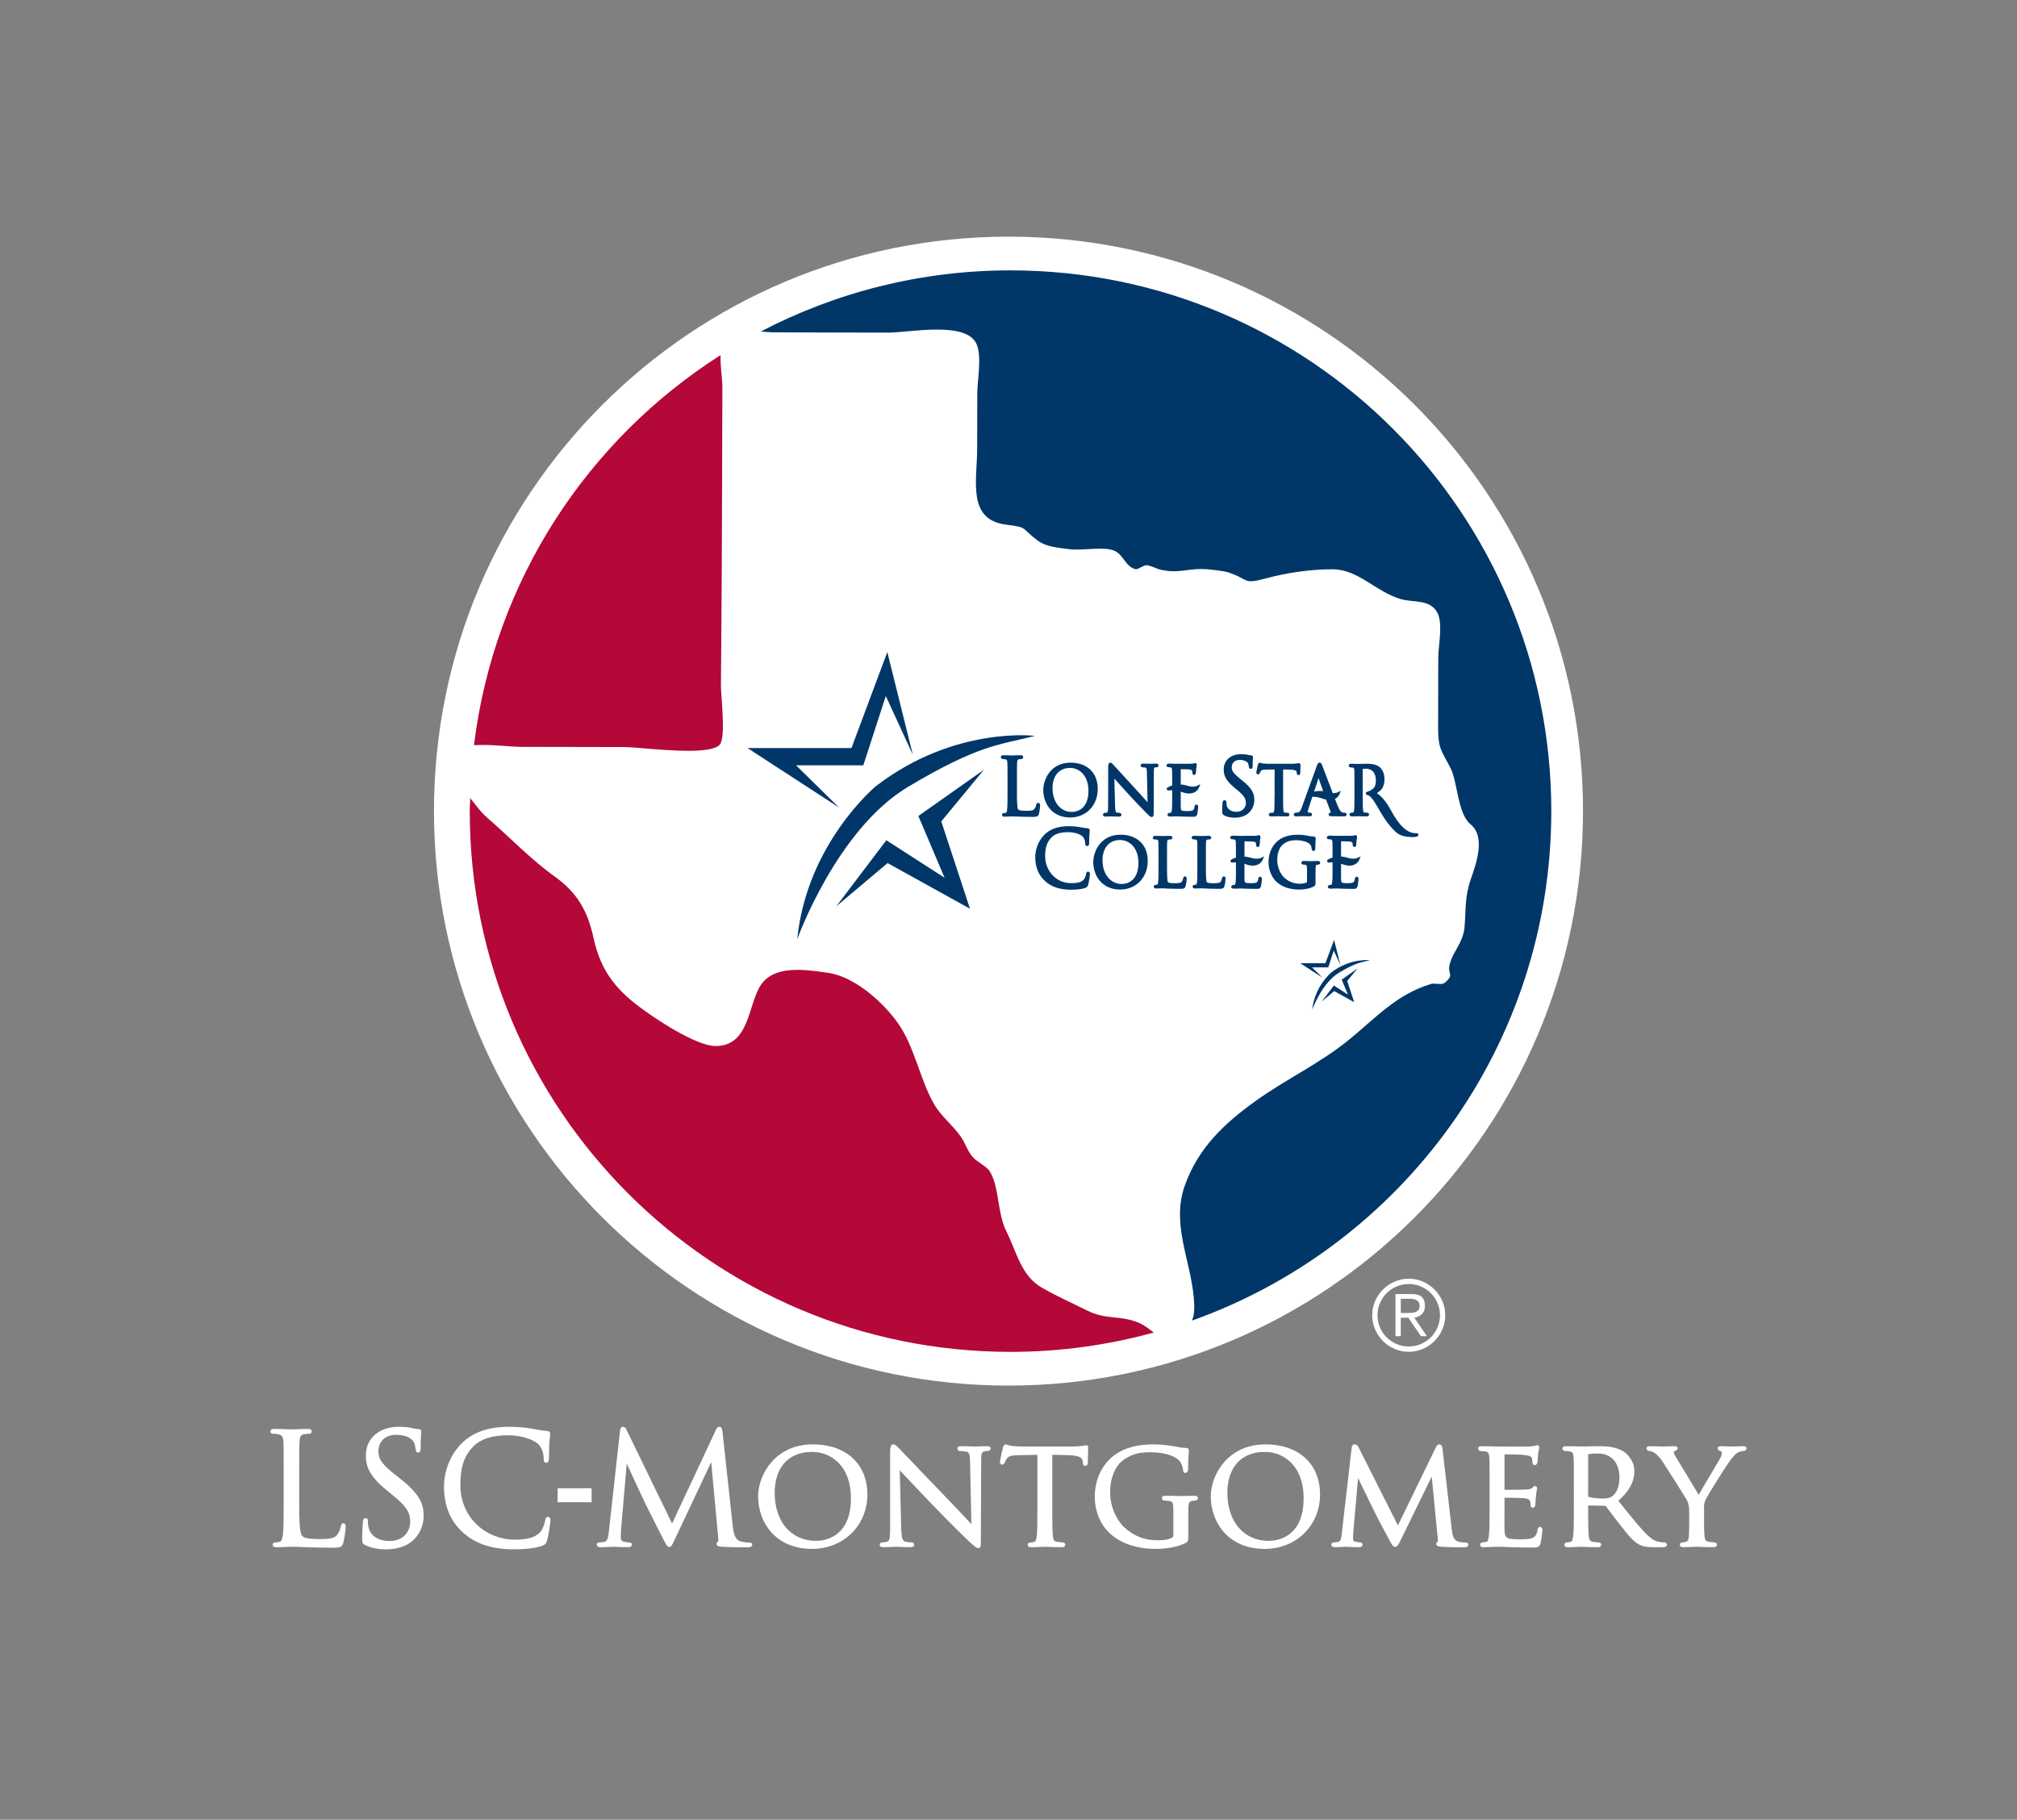 <?xml version="1.0" encoding="UTF-8"?><svg id="Layer_1" xmlns="http://www.w3.org/2000/svg" viewBox="0 0 1516.67 1368.43"><rect x="0" y="0" width="1516.67" height="1368.43" fill="#808080" stroke="none"/><defs><style>.cls-1{fill:#003768;}.cls-2{fill:#fff;}.cls-3{fill:#b30838;}</style></defs><g><path class="cls-2" d="M258.26,1145.51c-1.15,0-1.83,.8-2.02,2.34-.35,2.2-1.49,4.84-2.77,6.42-2.38,2.87-6.75,3.09-13.15,3.09-9.03,0-11.57-.83-13.09-2.35-1.88-1.88-2.24-10.46-2.24-25.63v-20.47c0-17.9,0-21.13,.23-24.78,.22-3.91,1.04-5.18,3.65-5.63,1.29-.21,2.84-.33,3.63-.33,1.09,0,1.92-.73,1.92-1.69,0-1.92-2.14-1.92-2.84-1.92-2.47,0-7.37,.17-10.3,.28-1.15,.04-1.96,.07-2.13,.07-.14,0-.69-.02-1.51-.05-2.46-.1-7.59-.29-11.49-.29-.7,0-2.84,0-2.84,1.92,0,.96,.83,1.69,1.92,1.69,.98,0,2.85,.11,3.7,.32,3.08,.65,3.93,1.81,4.15,5.64,.23,3.65,.23,6.88,.23,24.78v20.24c0,10.77,0,20.07-.57,24.82-.47,3.39-.99,5.17-2.56,5.49-1.23,.27-2.44,.44-3.23,.44-1.32,0-1.92,.88-1.92,1.69,0,1.92,2.14,1.92,2.84,1.92,1.76,0,4.33-.12,6.56-.23,1.61,0,3.06-.06,3.93-.09,.38-.02,.65-.02,.78-.02,3.16,0,6.55,.1,11.71,.34,1.07,.03,2.19,.06,3.38,.09,4.13,.11,9.27,.26,15.74,.26s7.18-.46,8.21-3.84c.95-3.44,1.76-10.49,1.76-11.77,0-.95,0-2.73-1.69-2.73"/><path class="cls-2" d="M301.43,1112.38l-3.22-2.53c-10.71-8.37-13.65-12.35-13.65-18.53,0-7.38,5.28-12.34,13.15-12.34,9.44,0,12.58,3.9,13.5,5.57,.6,1.09,1.27,4.07,1.38,5.4,.1,.83,.29,2.37,1.91,2.37,1.81,0,1.81-2.46,1.81-3.65,0-6.11,.28-9.75,.4-11.3,.04-.47,.06-.76,.06-.89,0-1.2-.72-1.81-2.15-1.81-.79,0-1.6-.09-3.79-.55-3.35-.8-6.82-1.18-10.93-1.18-14.84,0-24.81,8.72-24.81,21.7,0,7.9,2.6,15.29,15.31,25.73l5.17,4.25c10.1,8.34,12.86,12.62,12.86,19.93s-5.31,14.3-15.44,14.3c-4.16,0-14.04-1.07-16.04-10.94-.32-1.51-.32-3.03-.32-4.05,0-.62,0-2.26-1.81-2.26-1.67,0-1.84,1.93-1.92,2.78-.02,.36-.06,.82-.1,1.38-.18,2.33-.48,6.22-.48,10.88,0,3.14,.1,4.18,2.28,5.26h0c4.42,2.16,9.61,3.21,15.85,3.21,7.04,0,13.24-1.73,17.94-5.01,7.52-5.34,10.2-13.78,10.2-19.91,0-9.04-2.81-16.49-17.17-27.81"/><path class="cls-2" d="M412.13,1140.68c-1.67,0-1.96,1.59-2.14,2.56-.31,1.88-1.75,6.79-3.99,9.13-4.67,4.79-12.03,5.45-19.29,5.45-19.92,0-40.52-15.37-40.52-41.09,0-9.72,1.19-20.81,10.05-29.3,5.62-5.46,14.04-8.11,25.75-8.11,10.29,0,18.8,3.27,22.36,6.32,2.68,2.26,4.48,6.67,4.48,10.97,0,1.28,0,3.41,1.92,3.41,1.81,0,1.95-2.1,2.03-3.35,.05-.75,.08-2.24,.11-4.12,.05-2.47,.1-5.55,.24-7.74,.14-2.5,.32-3.98,.44-4.96,.08-.68,.14-1.12,.14-1.54,0-1.38-.79-2.11-2.43-2.26-3.54-.22-7.14-.89-11.31-1.65l-.31-.06c-6.86-1.26-14.07-1.4-16.86-1.4-15.6,0-27.31,4.12-35.78,12.6-9.71,9.71-13.17,22.95-13.17,32.1,0,14.6,4.79,26.31,14.25,34.79,9.62,8.65,21.9,12.68,38.62,12.68,6.9,0,16.07-.71,21.11-2.73,2.34-1.04,2.77-1.52,3.54-3.97,1.18-4,2.57-14.12,2.57-15,0-2.53-1.38-2.73-1.8-2.73"/><rect class="cls-2" x="419.29" y="1119.17" width="25.58" height="10.51"/><path class="cls-2" d="M563.7,1160c-1.09,0-3.99,0-7.17-.99-4.08-1.33-4.99-6.55-5.53-11.35l-7.7-70.72c-.17-1.59-.42-4-2.38-4-1.56,0-2.26,1.58-2.63,2.42l-32.92,70.33-34.26-70.43c-.55-1.2-1.24-2.31-2.64-2.31-.47,0-2.01,.21-2.26,2.96l-8.28,74.99-.04,.42c-.49,4.66-1.01,7.75-3.76,8.25-1.63,.33-2.35,.33-3.25,.33-1.25,0-2.15,.66-2.15,1.57s.51,2.03,2.96,2.03c1.99,0,4.95-.14,7.11-.24,1.22-.06,2.18-.1,2.55-.1,.29,0,1.02,.04,2.03,.08,2.28,.11,5.74,.26,8.66,.26,.76,0,3.07,0,3.07-2.03,0-.88-.84-1.57-1.92-1.57-.67,0-2.3-.11-4.17-.56-1.27-.25-2.19-1.34-2.19-2.59,0-1.96,0-3.99,.11-5.78l4.34-50.35c3.52,7.79,13.07,28.24,14.01,30.12l.42,.85c8.55,17.16,11.81,23.53,13.04,25.85l.24,.46c2.29,4.34,2.83,5.37,4.21,5.37,1.54,0,2.04-1.06,3.9-4.98l27.7-58.78,5.24,56.67c.18,1.66,.09,2.73-.01,3.14-1.08,.36-1.26,1.2-1.26,1.69,0,1.79,2.29,1.99,4.14,2.15,4.23,.34,16.52,.46,19.29,.46,3.17,0,3.42-1.56,3.42-2.03,0-.37-.14-1.58-1.92-1.58"/><path class="cls-2" d="M611.19,1086.17c-28.37,0-41.14,22.91-41.14,39.18,0,18.98,12.69,39.41,40.56,39.41,23.71,0,41.6-17.59,41.6-40.91s-16.48-37.69-41.02-37.69m2.3,72.57c-18.53,0-30.97-14.48-30.97-36.03,0-19.32,10.5-30.86,28.1-30.86,14.56,0,29.25,10.75,29.25,34.77,0,29.81-20.18,32.12-26.37,32.12"/><path class="cls-2" d="M742.06,1087.55c-2.73,0-5.15,.1-6.75,.17-.84,.03-1.49,.06-1.87,.06s-1.16-.03-2.2-.06c-2.11-.07-5.3-.17-8.38-.17-.88,0-2.95,0-2.95,1.69,0,1.13,.74,1.92,1.8,1.92,.75,0,2.99,.11,4.76,.44,2.16,.4,2.86,1.57,2.98,8.12l.98,46.41c-1.05-1.1-2.36-2.5-3.87-4.11-4.95-5.26-11.73-12.45-18.27-19.22-10.5-10.81-20.56-21.38-26.57-27.7-2.94-3.09-4.88-5.13-5.41-5.66l-.44-.45c-1.56-1.6-2.86-2.83-4.17-2.83-2.09,0-2.38,2.86-2.38,5.94v56.01c0,8.65-.4,10.75-2.17,11.23-1.36,.42-3.11,.53-3.85,.53-1.01,0-1.8,.79-1.8,1.81,0,1.8,1.89,1.8,2.61,1.8,3.21,0,6.28-.17,8.11-.27,.81-.04,1.39-.08,1.67-.08,.25,0,.75,.03,1.46,.07,1.91,.1,5.1,.28,9.23,.28,2.35,0,2.84-.98,2.84-1.8,0-1.01-.79-1.81-1.8-1.81-.91,0-3.09-.11-4.82-.54-1.95-.49-2.92-2.14-3.15-10.21l-1.08-43.45c4.58,4.93,14.5,15.35,24.43,25.77,10.82,11.28,25.39,25.62,26.38,26.5,5.77,5.3,6.91,6.24,8.38,6.24,1.8,0,1.8-1.38,1.8-8.01l.23-57.28c0-6.11,.34-7.03,2.76-7.53,1.05-.21,1.78-.21,2.22-.21,1.23,0,2.15-1.01,2.15-1.92,0-1.69-2.14-1.69-2.84-1.69"/><path class="cls-2" d="M816.81,1086.86c-.36,0-.8,.08-1.47,.2-.43,.08-.94,.17-1.55,.27-2.12,.3-4.44,.45-7.1,.45h-38.18c-1.08,0-4.94-.11-7.81-.45-1.59-.2-2.55-.56-3.25-.82-.51-.19-.92-.34-1.36-.34-1.39,0-2,2.57-2,2.57-.21,.72-2.22,9.6-2.22,10.85,0,1.11,.88,1.8,1.69,1.8,1,0,1.64-.51,1.97-1.55,.09-.18,.16-.37,.25-.57,.21-.52,.48-1.17,1.27-2.35,1.1-1.7,2.8-2.53,9.41-2.65l13.59-.21v40.04c0,9.54,0,17.08-.45,21.04-.36,3.03-.92,4.15-2.24,4.44-1.12,.28-2.07,.43-2.75,.43-1.19,0-1.81,.85-1.81,1.69,0,1.2,.88,1.81,2.61,1.81,2.17,0,6.32-.18,8.79-.28,.91-.04,1.54-.07,1.67-.07,.14,0,.61,.02,1.33,.05,2.28,.1,7.01,.29,11.21,.29,2.42,0,2.61-1.38,2.61-1.81,0-1.08-.73-1.81-1.8-1.81-.87,0-3.11-.22-4.45-.45-2.37-.35-2.72-1.46-3.06-4.3-.45-3.97-.45-11.51-.45-21.05v-40.04l11.63,.21c10.73,.26,11.05,3.03,11.22,4.52l.11,1.01c.07,.86,.22,2.64,1.8,2.64,.93,0,1.92-.79,1.92-2.26,0-.44,.05-1.72,.11-3.31,.1-2.67,.23-5.98,.23-7.85,0-.53,0-2.15-1.46-2.15"/><path class="cls-2" d="M898.12,1124.81c-2.26,0-6.24,.12-8.37,.19-.82,.03-1.39,.04-1.52,.04-.15,0-.71-.02-1.54-.04-2.45-.07-7-.19-10.41-.19-.85,0-2.61,0-2.61,1.81,0,.89,.91,1.81,1.81,1.81s2.54,.11,3.26,.21c3.31,.65,3.56,.88,3.56,8.91v16.91c0,1.27-.36,1.46-1.56,2.12-1.95,1.1-5.66,1.71-10.43,1.71-9.86,0-17.87-3.17-25.19-9.97-3.86-3.61-10.38-13.2-10.38-26.3,0-10.31,3.59-19.21,9.61-23.81,7.42-5.65,14.5-6.12,20.56-6.12,12.99,0,20.25,3.86,22.53,7.17,1.43,2.05,2.01,4.71,2.12,5.86,0,1.66,.57,2.5,1.69,2.5,.98,0,2.15-.53,2.15-3.07,0-7.06,.3-10.39,.47-12.18,.07-.72,.11-1.2,.11-1.62,0-.93-.59-1.92-2.26-1.92-2.33,0-5.75-.53-7.94-1.01-1.85-.44-9.03-1.64-15.76-1.64-7.9,0-18.16,.72-27.43,6.35-10.89,6.56-17.39,18.88-17.39,32.94s6.7,23.82,12.43,28.59c8.39,7.1,19.82,10.7,34,10.7,6.43,0,15.58-1.18,21.99-4.49,1.85-1.01,1.9-1.77,1.9-6.17v-10.93c0-4.06,0-7,.11-10.05,.23-3.43,.97-4.15,2.99-4.49,1.05-.21,1.68-.21,2.34-.21,.89,0,1.8-.91,1.8-1.81,0-1.81-1.76-1.81-2.61-1.81"/><path class="cls-2" d="M951.59,1086.17c-28.37,0-41.14,22.91-41.14,39.18,0,18.98,12.69,39.41,40.56,39.41,23.71,0,41.6-17.58,41.6-40.91s-16.49-37.69-41.02-37.69m28.67,40.45c0,29.81-20.19,32.12-26.37,32.12-18.53,0-30.97-14.48-30.97-36.03,0-19.32,10.5-30.86,28.1-30.86,14.56,0,29.25,10.75,29.25,34.77"/><path class="cls-2" d="M1102.36,1160c-.96,0-3.52,0-6.24-.87-3.24-1.08-4.08-5.1-4.5-9.27l-6.9-60.17c-.36-2.91-1.55-3.52-2.49-3.52-1.42,0-2.13,1.41-2.51,2.17l-28.56,58.79-29.68-58.91c-.89-1.78-2.24-2.05-2.97-2.05-1.12,0-1.97,1.03-2.14,2.61l-7.36,63.82-.11,.94c-.41,3.48-.77,5.64-2.96,6.02l-.28,.04c-1.25,.19-1.88,.29-2.56,.29-1.12,0-2.04,.76-2.04,1.69,0,.72,.35,1.92,2.72,1.92,1.78,0,4.38-.14,6.28-.24,1.07-.06,1.91-.1,2.24-.1,.25,0,.88,.03,1.75,.08,2.01,.11,5.05,.26,7.68,.26,2.35,0,2.84-1.04,2.84-1.92,0-.95-.97-1.69-1.8-1.69-.75,0-2.15-.14-3.68-.55-1.47-.34-1.64-1.18-1.64-1.79,0-1.6,0-3.41,.11-4.86l3.65-41.23c1.85,3.94,5.05,10.48,7.74,15.97,1.59,3.25,3.03,6.19,3.96,8.12,2.51,5.26,9.16,17.75,11.87,22.7,2,3.64,2.74,5,4.33,5s2.35-1.38,4.46-5.74l23.02-47.13,4.53,46.59c.17,1.38,.09,2.15,.02,2.45-.71,.28-1.18,.93-1.18,1.69,0,1.67,2.19,1.88,3.78,2.03,3.66,.34,14.82,.46,17.34,.46,1.87,0,3.07-.75,3.07-1.92,0-.98-.76-1.69-1.8-1.69"/><path class="cls-2" d="M1158.13,1148.27c-1.56,0-1.85,1.5-2.02,2.35-.56,3.82-1.9,5.09-3.97,6-2.47,.97-7.21,.97-9.76,.97-9.9,0-10.88-1.21-11.08-6.88-.08-1.38-.04-7.68-.02-12.29,.01-1.82,.02-3.39,.02-4.33v-7.85c2.57,.01,12.35,.14,14.87,.45,3.88,.46,4.16,1.57,4.32,2.24l.03,.1c.4,1.1,.4,2,.4,2.88,0,1.33,.85,1.92,1.69,1.92,1.17,0,1.92-1.11,1.92-2.84,0-.63,.23-4.28,.46-6.26,.15-2.05,.43-3.4,.62-4.29,.11-.53,.19-.88,.19-1.18,0-1.25-.79-1.8-1.58-1.8-.7,0-1.18,.51-1.8,1.15-.12,.13-.26,.27-.4,.41-.72,.72-1.85,.86-4.13,1.07l-.2,.02c-1.62,.16-9.43,.22-16.38,.22v-26.63c2.59,.02,12.58,.14,14.06,.34,5.47,.68,5.99,1.32,6.44,2.37,.37,.92,.5,2.35,.5,3.08,0,2.1,1.38,2.26,1.8,2.26,.99,0,1.67-.9,1.9-1.84,.15-.73,.27-2.4,.43-4.51,.07-.9,.12-1.68,.16-2.04,.14-1.63,.39-2.65,.58-3.39,.13-.53,.23-.91,.23-1.29,0-1.42-.79-1.92-1.46-1.92-.49,0-.9,.19-1.24,.33-.12,.05-.23,.11-.35,.14-.16,.02-.36,.06-.58,.09-.95,.15-2.38,.38-3.87,.47-1.3,.06-8.96,.07-22.78,0h-1.32c-.15,0-.7-.02-1.51-.04-2.38-.07-6.81-.19-10.23-.19-1.73,0-2.61,.61-2.61,1.81,0,.89,.91,1.81,1.8,1.81s2.55,.11,3.31,.22c2.6,.36,3.06,1.33,3.28,4.49,.23,3.07,.23,5.8,.23,20.97v17.25c0,9.53,0,17.07-.56,21l-.05,.35c-.45,2.81-.7,3.81-1.73,4-.36,.05-.77,.12-1.2,.2-.64,.12-1.3,.25-1.78,.25-1.13,0-1.81,.92-1.81,1.8,0,.67,.34,1.81,2.61,1.81,1.35,0,3.28-.08,5.92-.23,2-.11,3.81-.11,4.32-.11,1.54,0,4.11,0,8.37,.23l2.46,.07c3.99,.12,8.96,.27,15.17,.27,3.92,0,5.71,0,6.6-3.26,.6-2.16,1.42-8.92,1.42-9.7,0-2.25-1.18-2.49-1.69-2.49"/><path class="cls-2" d="M1251.51,1159.89c-.57,0-1.52,0-3.43-.34-2.6-.35-5.69-1.38-10.69-6.49-5.46-5.68-11.99-13.84-19.55-23.3l-.95-1.19c8.32-7.31,12.04-14.26,12.04-22.44s-6.19-13.25-7.44-14.16c-5.62-3.91-12.97-4.43-19.43-4.43-1.98,0-6.13,.09-9.17,.16-1.74,.04-3.11,.07-3.48,.07-.15,0-.71-.02-1.54-.04-2.45-.07-7-.19-10.42-.19-1.73,0-2.61,.61-2.61,1.81,0,.89,.91,1.81,1.8,1.81s2.54,.11,3.31,.22c2.6,.36,3.06,1.33,3.28,4.49,.23,3.07,.23,5.8,.23,20.97v17.25c0,9.53,0,17.06-.56,21l-.04,.28c-.46,2.87-.7,3.81-1.86,4.09-.83,.21-2.02,.43-2.86,.43-1.13,0-1.81,.92-1.81,1.81,0,.67,.34,1.8,2.61,1.8,2.63,0,7.81-.24,9.52-.32l.49-.02c.1,0,.49,.02,1.09,.04,2.1,.09,7.02,.3,11.33,.3,2.42,0,2.61-1.38,2.61-1.8,0-1.08-.72-1.81-1.8-1.81-.84,0-2.94-.22-4.34-.45-2.3-.34-2.83-1.42-3.18-4.3-.45-3.97-.45-11.46-.45-20.93v-2.1l12.57,.22q.39,0,.61,.21c.98,1.19,2.45,3.15,4.15,5.42,2.08,2.78,4.44,5.94,6.78,8.84,5.75,7.36,9.55,12.22,14.09,14.61,2.85,1.55,5.7,2.08,11.29,2.08h6.33c1.19,0,3.41,0,3.41-1.8,0-.87-.77-1.81-1.92-1.81m-57.31-66.16c0-.05,0-.11,.15-.2,1.03-.2,4-.53,6.9-.53,10.32,0,16.48,6.81,16.48,18.21,0,6.48-2.11,11.76-5.65,14.12-2.16,1.44-4.66,1.56-7.04,1.56-4.57,0-9.31-.7-10.62-1.34-.23-.18-.23-.26-.23-.42v-31.4Z"/><path class="cls-2" d="M1311.08,1087.55c-1.24,0-4.59,.09-7.03,.16-1.45,.04-2.61,.07-2.86,.07-.28,0-.9-.03-1.69-.07-1.52-.07-3.59-.17-5.32-.17-2.36,0-2.61,1.1-2.61,1.58,0,.96,.86,1.77,2.21,2.11,.51,.15,.9,.36,.9,1.57s-.52,2.71-1.59,4.56c-.56,.99-2.14,3.64-4.15,7-4.01,6.73-9.3,15.61-11.6,19.76l-17.47-28.93-.15-.27c-.59-1.08-1.11-2.02-1.11-3.05,0-.2,0-.41,.61-.67,1.14-.43,2.26-.93,2.26-1.97,0-1.69-1.79-1.69-2.38-1.69-2.77,0-5.64,.11-7.36,.18-.69,.03-1.18,.05-1.38,.05-.15,0-1.05-.02-2.26-.06-2.55-.07-6.42-.17-7.74-.17-2.04,0-2.26,1.18-2.26,1.69,0,1.04,.93,1.92,2.04,1.92,.62,0,2.4,.41,3.69,1.21,1.58,1.09,3.98,3.16,6.4,6.86,3.43,5.14,17.07,26.79,17.89,28.33,1.4,2.59,2.06,4.38,2.06,9.53v8.4c0,1.56,0,5.72-.23,9.69-.26,3.2-1.07,4.03-2.23,4.28-1.13,.28-2.08,.43-2.75,.43-1.13,0-1.81,.92-1.81,1.81,0,1.2,.88,1.8,2.61,1.8,2.17,0,6.03-.17,8.33-.28,.84-.04,1.43-.07,1.56-.07s.61,.02,1.33,.05c2.32,.1,7.15,.29,11.44,.29,1.93,0,2.61-.97,2.61-1.8,0-.89-.68-1.81-1.81-1.81-.87,0-3.11-.23-4.45-.45-2.11-.33-2.83-1.32-3.07-4.27-.34-3.98-.34-8.13-.34-9.69v-8.4c0-.57-.01-1.14-.03-1.7-.06-2.57-.12-5,1.19-7.63,2.08-4.16,16.35-27.12,19.54-30.86,2.13-2.58,2.96-3.52,4.79-4.6,1.37-.78,3.11-1.13,4.22-1.13,1.4,0,2.26-1.06,2.26-2.03s-.91-1.58-2.26-1.58"/></g><g><path class="cls-2" d="M1190.33,609.97c0,238.59-193.41,432-432,432s-432-193.41-432-432,193.41-432,432-432,432,193.41,432,432"/><path class="cls-1" d="M759.84,203.32c-67.73,0-131.54,16.65-187.71,45.94,3.32,.32,6.37,.63,8.77,.64,29.07,.15,58.14,.2,87.21,.22h.05c3.95,0,9.64-.57,16.05-1.14,6.42-.57,13.55-1.14,20.42-1.14,13.36,0,25.68,2.17,29.59,10.71,4.29,9.38,.67,27.36,.64,37.18-.03,13.81-.06,27.63-.08,41.44-.03,24.16-7.78,53.64,21.67,57.35,16.83,2.13,10.79,2.12,23.39,11.66,7.03,5.33,15.51,5.57,23.76,6.77,1.66,.24,3.54,.33,5.57,.33,2.79,0,5.85-.17,8.94-.34,3.09-.17,6.21-.34,9.14-.34,3.91,0,7.48,.3,10.14,1.31,7.43,2.82,8.47,11.9,16.19,14.02,.19,.05,.39,.08,.59,.08,1.14,0,2.5-.74,3.89-1.48,1.39-.74,2.82-1.49,4.1-1.49,.18,0,.35,.02,.52,.04,3.96,.7,6.71,2.62,10.43,3.44,3.54,.78,6.61,1.06,9.47,1.06,7.04,0,12.82-1.69,21.23-1.7h.04c4.35,0,16.7,1.45,20.28,2.7,10.68,3.71,11.57,6.53,16.45,6.53,2.4,0,5.75-.68,11.7-2.27,15.52-4.15,33.21-6.73,48.93-6.73,.33,0,.67,0,1,0,19.35,.14,32.25,16.86,50.98,22.38,9.35,2.75,21.17,0,27.14,9.37,5.14,8.08,1.18,25.23,1.17,34.67-.03,17.29-.07,34.57-.11,51.86-.05,16.88,2.29,17.48,9.38,31.31,5.26,10.28,5.3,34.33,14.98,42.16,.78,.63,1.28,1.04,1.62,1.31,.3,.24,.54,.44,.54,.44,0,0-.17-.14-.54-.44-.2-.16-.41-.33-.65-.52-.32-.26-.65-.52-.87-.71,11.79,9.68,3.66,30.74-.09,41.82-4.5,13.27-3.35,22.43-4.54,35.71-1.02,11.36-8.78,18.29-11.12,27.58-1.99,7.92,3.91,7.37-3.58,13.9-.9,.79-2.24,1-3.7,1-.8,0-1.64-.06-2.47-.13-.83-.06-1.64-.12-2.39-.12-.69,0-1.32,.05-1.85,.21-26.07,7.77-41.64,25.65-62.01,42.19-21.91,17.79-47.13,29.45-69.92,45.8-23.66,16.98-43.43,35.59-53.37,63.92-10.06,28.66,4.31,55.38,6.84,83.99,.62,7.03,.65,12.68-1.36,17.27,157.46-56.08,270.2-206.4,270.2-383.11,0-224.58-182.06-406.65-406.64-406.65"/><polygon class="cls-1" points="998.8 727.46 1002.9 714.82 1007.83 725.53 1003.18 706.8 996.64 724.31 977.68 724.31 994.38 735.17 986.54 727.46 998.8 727.46"/><path class="cls-1" d="M1030.13,722.09s-14.76-1.84-29.06,9.2c0,0-12.57,10.43-14.32,27.9,0,0,7.18-20.02,20.23-27.81,13.05-7.79,16.7-7.62,23.15-9.29"/><polygon class="cls-1" points="993.88 753.18 1003 741.13 1013.63 747.97 1008.85 736.7 1020.81 728.26 1013.03 737.69 1018.26 753.63 1003.23 745.29 993.88 753.18"/><path class="cls-1" d="M1065.12,626.53c-.23,.01-.46,.02-.71,.02-6.29,0-12.39-5.71-18.67-17.46-2.47-4.61-5.18-8.26-8.08-10.86-.43-.32-1.53-1.17-2.32-1.82,1.12-.67,2.79-1.97,3.48-2.86,1.49-1.95,2.24-4.5,2.24-7.57,0-.58-.03-1.18-.08-1.78-.36-4.02-2.59-6.66-3.86-7.59-2.89-2.09-6.36-2.26-9.66-2.26-.8,0-2.2,.04-3.44,.07l-.74,.03c-.79,.03-1.42,.04-1.59,.04l-.62-.02c-2.03-.08-3.74-.12-5.04-.13h-.24c-1.18,0-1.6,.73-1.6,1.44,.02,.78,.65,1.33,1.53,1.33,.43,0,1.15,.05,1.42,.12,.97,.22,1.13,.46,1.23,1.86,.1,1.56,.1,2.95,.1,10.66v8.75c0,4.82,0,8.64-.23,10.63-.24,1.71-.5,1.85-.57,1.86-.33,.08-1.02,.17-1.37,.17-1.01,0-1.54,.67-1.54,1.34,0,.33,.14,1.43,1.93,1.43,.94,0,2.68-.05,4.66-.14h.14c.05-.01,.23,0,.65,.02,.89,.03,3.26,.12,5.39,.12,1.71,0,1.92-.99,1.93-1.43,0-.67-.53-1.34-1.53-1.34-.37,0-1.41-.1-2.05-.19-.45-.07-.75-.11-.94-1.83-.24-2.02-.24-6.02-.24-10.65l-.03-20.25c.54-.08,1.49-.17,2.56-.17,4.6,.01,7.36,3.3,7.37,8.79,0,1.85-.31,3.44-.93,4.74,0,0-.21,.47-.85,1.1-.75,.74-1.96,1.78-3.78,2.36-.2,.03-.48,.12-1.05,.37-.24,.09-.96,.37-.96,1.15,0,.3,.11,.52,.21,.69,.31,.47,.78,.57,1.06,.64,.09,.02,.19,.04,.31,.09,.24,.09,.52,.2,.79,.34,.8,.48,2.04,1.81,2.31,2.16,1.57,1.92,3.07,4.52,4.82,7.55,3.17,5.46,7.11,12.26,13.28,17.81,2.73,2.46,6.81,3.62,12.83,3.62h0c1.11-.01,2.38-.18,2.96-.41,.63-.24,.95-.69,.95-1.32,0-.69-.59-1.2-1.42-1.22m-76.99-31.18l3.35-10.24c1.63,4.46,2.79,7.76,3.46,9.85-2.32-.31-4.54-.18-6.81,.38m12.69,15.71c-.08,0-.18,.02-.29,.02l-.26,.04c-1,.26-1.21,.87-1.21,1.34,0,1.3,1.4,1.33,2.23,1.36l1.44,.02c2.42,.06,5.17,.1,7.75,.1,1.41,0,2.13-.48,2.13-1.43,0-.4-.16-1.33-1.64-1.33-.6,0-1.14-.08-1.65-.26-.73-.21-1.88-.95-3.47-4.95-.54-1.37-1.25-3.16-2.03-5.2,2.17-1.07,3.08-2.8,3.32-3.34l1.08-2.71-2.64,1.24s-1.09,.48-2.99,.48c-.15,0-.29,0-.44,0-1.34-3.51-2.78-7.29-4.05-10.64l-1.84-4.86c-.97-2.57-1.67-4.42-1.87-4.91-.53-1.41-.96-2.53-2.15-2.53s-1.57,1.07-2.16,2.7l-11.16,30.86c-1.01,2.84-1.77,3.8-3.14,3.99-.32,.04-.96,.09-1.28,.09-.97,0-1.65,.57-1.65,1.38,0,.54,.26,.99,.73,1.22,.33,.17,.69,.19,.95,.19h.41c1.47-.01,3.09-.07,4.34-.12h.16c.51-.03,.89-.04,1.05-.04,.21,0,.67,.02,1.2,.05,.86,.04,2.28,.09,2.99,.09,1.64,0,1.88-.88,1.88-1.4,0-.86-.59-1.38-1.57-1.38h-.85c-.34,0-.79-.2-.79-.36,0-.85,.37-2.12,.64-2.98l.68-2.07c.66-1.99,1.64-4.91,2.17-6.54,2.81-.06,4.4,.34,8.38,1.65,.62,.2,1.26,.38,1.9,.51,.85,2.18,2.05,5.36,3.58,9.45l.09,.26Zm16.65,34.67c-1.43,0-2.96-.26-4.53-.77-1.5-.48-3.02-.76-4.54-.84v-11.47c1.83,.02,5.19,.07,5.77,.14,2.46,.27,2.62,.65,2.72,.87,.15,.38,.21,1.02,.21,1.36,0,1.82,1.14,1.91,1.37,1.91,1.05,0,1.26-1.09,1.34-1.51,.07-.45,.13-1.44,.19-2.4l.02-.22c.02-.34,.04-.61,.04-.72,.08-.75,.19-1.24,.28-1.66,.07-.29,.12-.53,.12-.8,0-1.44-.84-1.59-1.21-1.59-.41,0-.72,.16-.84,.22l-.13,.06c-.32,.08-1.07,.17-1.87,.21-1.12,.05-11.11,.05-11.19,.05l-.95-.03c-.99-.04-3.06-.11-4.62-.11-1.83,0-1.93,1.16-1.93,1.4,0,.65,.48,1.31,1.54,1.31,.45,0,1.14,.05,1.43,.12,.88,.19,1.13,.62,1.21,2.07,.1,1.55,.1,2.94,.1,10.66v.95c-1.97,.61-3.24,1.34-3.61,1.57l-.21,.15-.36,.57,.27,.82,.49,.61,.5-.04c1.24-.09,2.15-.13,2.92-.13v4.24c0,4.82,0,8.62-.24,10.63-.23,1.67-.43,1.96-.54,1.98-.48,.11-.95,.17-1.23,.17-1,0-1.54,.75-1.54,1.46,0,.8,.76,1.32,1.93,1.32,.83,0,2.14-.05,3.28-.09l1.54-.06c.39,0,.94,.02,1.89,.07,1.77,.08,5.06,.23,10.25,.23,1.9,0,2.94,0,3.53-2.17,.25-1.09,.67-4.57,.67-5.08,0-1.8-1.17-1.89-1.41-1.89-1.07,0-1.27,1.14-1.37,1.7-.32,1.87-.79,2.4-1.53,2.72-1.06,.45-3.07,.45-4.27,.45-4.43,0-4.44-.45-4.55-2.98-.03-.53-.03-2.55-.01-5.85v-5.73c.51,.15,1.07,.33,1.73,.55,1.64,.54,3.18,.82,4.6,.82,5.41,0,7.21-4.04,7.29-4.23l1.11-2.74-2.66,1.28c-.19,.08-1.23,.48-2.99,.48m-72.62,0c-1.42,0-2.94-.26-4.53-.77-1.48-.48-3.01-.77-4.54-.85v-11.47c1.77,.02,5.18,.07,5.76,.14,2.47,.27,2.63,.65,2.72,.87,.15,.39,.21,1.04,.21,1.36,0,1.82,1.14,1.91,1.36,1.91,1.05,0,1.26-1.09,1.34-1.51,.07-.43,.13-1.35,.19-2.4v-.22c.03-.33,.05-.6,.06-.73,.08-.73,.19-1.22,.27-1.62,.07-.31,.13-.57,.13-.84,0-1.43-.84-1.59-1.21-1.59-.4,0-.7,.15-.97,.28-.29,.07-.99,.17-1.87,.21-1.11,.04-11.11,.05-11.2,.05l-.63-.02c-.49-.02-3.04-.13-4.94-.13-1.42,0-1.92,.72-1.92,1.4s.47,1.31,1.53,1.31c.45,0,1.14,.05,1.43,.12,.87,.19,1.12,.61,1.21,2.07,.1,1.54,.1,2.94,.1,10.66v.95c-2.1,.64-3.47,1.48-3.74,1.65l-.44,.64,.26,.83,.5,.6,.49-.03c1.22-.09,2.13-.13,2.93-.14v4.25c0,4.82,0,8.62-.24,10.63-.23,1.67-.43,1.95-.54,1.97-.47,.11-.94,.17-1.23,.17-1,0-1.54,.75-1.54,1.46,0,.8,.76,1.32,1.93,1.32,.9,0,2.37-.05,3.48-.1l1.34-.05c.41,0,.99,.02,1.97,.07,1.91,.08,5.1,.22,10.18,.22,1.9,0,2.94,0,3.53-2.17,.25-1.06,.67-4.5,.67-5.07,0-1.8-1.17-1.89-1.41-1.89-1.06,0-1.26,1.09-1.37,1.7-.31,1.86-.78,2.39-1.53,2.72-1.06,.45-3.07,.45-4.27,.45-4.42,0-4.45-.46-4.55-2.99-.04-.75-.02-4.45-.01-5.85v-5.73c.5,.15,1.07,.33,1.73,.55,1.62,.54,3.17,.81,4.6,.81,5.29,0,7.09-3.78,7.29-4.22l1.12-2.76-2.66,1.3s-1.1,.48-2.99,.48m-66.19-68.83c.45,0,1.14,.05,1.43,.12,.88,.19,1.12,.61,1.21,2.07,.11,1.55,.11,2.94,.11,10.65v.95c-2.15,.66-3.57,1.52-3.77,1.67l-.4,.61,.25,.82,.51,.61,.49-.03c1.23-.09,2.14-.13,2.93-.13v4.24c0,4.82,0,8.62-.24,10.63-.23,1.67-.43,1.95-.53,1.97-.48,.1-.95,.17-1.23,.17-1,0-1.54,.75-1.54,1.46,0,.8,.76,1.32,1.93,1.32,.9,0,2.35-.05,3.46-.1l1.35-.05c.41,0,1,.02,1.89,.06h.15c1.9,.09,5.07,.23,10.12,.23,1.9,0,2.94,0,3.53-2.17,.26-1.13,.67-4.56,.67-5.08,0-1.8-1.17-1.89-1.41-1.89-1.07,0-1.26,1.1-1.37,1.7-.31,1.86-.78,2.4-1.53,2.72-1.06,.45-3.07,.45-4.27,.45-4.43,0-4.44-.4-4.55-2.98-.02-.38-.04-1.78-.01-6.25v-5.33c.5,.15,1.07,.33,1.73,.55,1.63,.54,3.17,.82,4.6,.82,5.32,0,7.1-3.79,7.29-4.23l1.09-2.75-2.65,1.29s-1.06,.48-2.98,.48c-1.43,0-2.95-.26-4.53-.77-1.47-.48-3-.76-4.54-.85v-11.47c2,.02,5.21,.07,5.76,.14,2.47,.28,2.63,.66,2.72,.87,.15,.38,.21,1.03,.21,1.36,0,1.82,1.14,1.91,1.37,1.91,1.06,0,1.27-1.13,1.34-1.51,.06-.4,.12-1.26,.18-2.16l.07-1.17c.09-.78,.2-1.3,.29-1.68,.06-.27,.11-.52,.11-.78,0-1.44-.84-1.59-1.2-1.59-.42,0-.73,.16-.98,.29-.28,.07-.96,.16-1.87,.21-1.11,.04-11.11,.05-11.19,.05l-.68-.02c-1.13-.05-3.28-.12-4.9-.12-1.83,0-1.93,1.16-1.93,1.39,0,.65,.47,1.31,1.53,1.31m79.7,21.59c0,4.63,0,8.63-.23,10.64-.24,1.81-.5,1.91-.55,1.92-.29,.07-1.57,.17-1.98,.17-1.1,0-1.52,.68-1.54,1.29,0,.68,.44,1.41,1.62,1.41h.31c1.08,0,3.74-.09,4.84-.13,.4-.02,.68-.03,.74-.03,.05,0,.24,0,.54,.02l.48,.02c1.21,.04,3.2,.11,5.03,.11,1.72,0,1.93-.98,1.94-1.41,0-.64-.48-1.28-1.54-1.28-.37,0-1.38-.09-2.05-.19-.43-.06-.74-.11-.94-1.89-.24-2.06-.24-6.23-.23-10.65v-19.85s5.02,.07,5.02,.07c3.28,.08,5.02,.66,5.16,1.68l.04,.63c.01,1.58,.9,1.81,1.45,1.81,.57-.02,1.26-.34,1.26-1.8,0-.12,0-.39,.02-.76l.05-1.39c.03-1.17,.07-2.52,.08-3.44,.06-1.38-.95-1.57-1.31-1.6-.16,0-.41,.04-.79,.12-.67,.13-1.91,.37-4.05,.37h-18.44c-.55,0-2.4-.09-3.79-.25-.66-.05-1.01-.21-1.38-.37-.2-.1-.45-.21-.96-.21-.72,.11-.96,.68-1.05,.9l-.07,.15c-.07,.17-.14,.36-.18,.5l-.07,.22v.03s-.04,.14-.04,.14c-.95,4.14-1.08,5.01-1.08,5.32,0,1.36,.77,1.58,1.25,1.59,.65,0,1.15-.48,1.49-1.41,.12-.29,.25-.58,.7-1.27,.42-.63,1.09-.91,4.18-.96l6.12-.08v19.86Zm-37.76,14.7c2.4,1.18,4.75,1.69,7.87,1.69,3.65,0,6.87-.92,9.34-2.65,3.94-2.84,5.35-7.32,5.35-10.55,0-4.76-1.43-8.67-8.81-14.54l-1.59-1.26c-5.29-4.39-6.58-6.13-6.59-8.87,0-3.34,2.38-5.58,5.91-5.59,4.72,.01,6.09,2.07,6.32,2.48,.23,.42,.56,1.82,.61,2.44v.15c.07,1.36,.85,1.66,1.55,1.66,1.36-.14,1.36-1.54,1.36-2.21v-.27c0-3.08,.14-4.91,.2-5.68,0-.08,.02-.16,.04-.27l.03-.24c0-.33-.04-.82-.52-1.18-.38-.29-.79-.32-1.14-.32-.39,0-.78-.06-1.75-.26-1.7-.42-3.48-.61-5.6-.61-3.84,0-7.1,1.1-9.44,3.18-2.35,2.09-3.59,4.99-3.59,8.4,0,4.17,1.33,8.05,7.88,13.47l2.58,2.15c4.86,4.06,6.19,6.11,6.19,9.56,0,3.27-2.43,6.57-7.07,6.58-1.91,0-6.47-.51-7.37-5.02-.15-.69-.15-1.42-.15-1.9,0-.26,0-.65-.21-1.05-.11-.2-.41-.74-1.27-.74h0c-1.34,.06-1.44,1.46-1.48,1.99l-.05,.68c-.08,1.09-.24,3.13-.24,5.54-.02,1.62,.23,2.57,1.64,3.24m-53.22-.32c.08-.54,.11-1.36,.11-3.15l.09-29.11c.02-3.27,.29-3.45,.87-3.53,.38-.05,.64-.06,.83-.06h.15c1.25,0,1.7-.72,1.71-1.44-.11-1.39-1.57-1.39-2.05-1.39-1.26,0-2.38,.06-3.34,.11-.38,.02-.67,.03-.84,.03s-.52-.01-1-.03c-1.04-.04-2.6-.11-4.12-.11h0c-.52,0-2.11,.03-2.11,1.45,0,.15,.02,.49,.36,.9,.2,.22,.56,.48,1.18,.48,.24,0,1.35,.04,2.12,.21,.63,.16,.99,.42,1.06,3.79l.47,22.21c-.65-.72-1.4-1.55-2.22-2.46l-.38-.43c-2.15-2.38-4.71-5.22-7.14-7.85-7.53-8.15-14.89-16.19-15.67-17.08-.12-.12-.26-.27-.42-.46-.53-.62-1.2-1.39-2.1-1.46-.77,0-1.37,.56-1.52,1.4-.11,.46-.15,1.09-.15,2.23l-.05,28.47c0,1.29,.01,5.2-.69,5.38-.51,.18-1.21,.24-1.66,.24-.87,.01-1.53,.64-1.53,1.46,0,.41,.19,1.37,1.93,1.37,1.45,0,2.88-.07,3.96-.12h.32c.21-.03,.35-.03,.44-.03,.11,0,.33,.01,.66,.03,.72,.04,2.4,.13,4.65,.13,1.68,0,1.93-.86,1.93-1.37,0-.82-.66-1.44-1.54-1.45-.05,0-1.2,0-2.14-.26-.49-.14-1-.83-1.1-4.86l-.55-20.66c2.1,2.36,6.34,7.12,10.75,11.92,5.23,5.69,12.34,13.02,12.86,13.49l.16,.16c2.85,2.86,3.29,3.3,4.26,3.36h0c.66,0,1.37-.48,1.45-1.51m-62.75-35.41c6.64,0,13.79,5.38,13.79,17.19,0,15.14-10.35,15.9-12.42,15.9-8.59,0-14.59-7.35-14.59-17.89,0-9.38,5.06-15.21,13.21-15.21m.05,37.26c12.02,0,20.74-9.03,20.74-21.46s-8.22-19.77-20.45-19.77c-14.94,0-20.51,12.62-20.51,20.57,0,9.96,6.33,20.67,20.22,20.67m-23.45-2.9c.5-1.8,.84-5.29,.84-6.05,0-.43-.03-.75-.11-.99-.19-.66-.71-1.08-1.33-1.08-.62,0-1.39,.32-1.53,1.73-.13,.86-.74,2.17-1.35,2.93-.98,1.22-3.12,1.31-5.82,1.31h-.28c-4.23,0-5.42-.36-6.05-.99-.94-.93-.92-9.02-.92-12.47v-10.33c0-9.02,0-10.64,.12-12.47,.12-2,.5-2.29,1.27-2.43,.61-.1,1.33-.16,1.71-.16,.79,0,1.6-.57,1.6-1.53,0-.33-.14-1.39-1.87-1.39h-.19c-1.25,0-3.77,.09-4.97,.14l-.83,.03c-.22,0-.36,.01-.39,.01l-.83-.03c-1.32-.05-3.76-.15-5.8-.15-1.75,0-1.93,.98-1.93,1.4,0,.94,.83,1.53,1.6,1.53,.51,0,1.37,.06,1.7,.15,1.23,.28,1.47,.64,1.58,2.44,.12,1.82,.12,3.45,.12,12.47v10.21c0,5.64,0,10.1-.27,12.44-.32,2.28-.64,2.58-.78,2.61-.57,.12-1.12,.2-1.48,.2-1.17,.02-1.59,.69-1.59,1.32,0,.54,.24,.97,.68,1.23,.26,.15,.57,.22,.95,.22,.09,0,.17,0,.32-.01h.13c1.11-.01,2.87-.08,4.25-.14,.67-.03,1.19-.05,1.37-.05,1.27,0,2.59,.05,4.44,.12,2.66,.1,5.97,.23,10.94,.23h.41c2.7,0,3.75-.36,4.32-2.41m209.61,35.55c-1.03,0-2.81,.07-3.93,.12h-.14c-.4,.02-.68,.03-.73,.03l-.67-.02c-1.05-.04-3.23-.13-4.9-.13-1.81,0-2,1.02-2,1.46,0,.79,.79,1.28,1.53,1.28,.51,0,1.19,.06,1.36,.11,1.25,.36,1.35,.39,1.38,4.18v8.43c0,.46-.12,.6-.41,.76-1,.58-3.3,.89-5.04,.89-4.66,0-8.72-1.68-12.07-4.99-1.69-1.66-4.87-6.49-4.87-12.94,0-5.12,1.66-9.51,4.45-11.73,3.33-2.67,6.69-3.03,9.83-3.03,5.52,0,9.66,1.81,10.74,3.5,.68,1.1,.84,2.45,.87,2.83v.19c.04,.35,.12,1.43,1.38,1.53,.63,0,1.09-.38,1.27-1.04,.09-.34,.09-.62,.09-.91v-.24c0-3.59,.18-5.32,.27-6.14,.05-.41,.07-.69,.07-.85,.03-.4-.11-.78-.39-1.1-.21-.26-.51-.53-1.15-.56-1.25-.05-2.88-.25-3.77-.47-.03,0-4.1-.88-7.78-.88-3.92,0-9.03,.37-13.69,3.31-5.47,3.47-8.74,9.95-8.74,17.31,0,7.05,3.36,12.49,6.23,15.02,4.21,3.72,9.91,5.6,16.93,5.6,3.16,0,7.7-.62,10.98-2.38,1.17-.67,1.23-1.47,1.21-3.68v-5.56c0-2.06,0-3.55,.1-5.1,.11-1.79,.46-1.85,.88-1.93,.56-.1,.78-.13,1.03-.13,.74,0,1.53-.45,1.53-1.29,0-.66-.32-1.46-1.84-1.46m-99.86,11.64c-.58,0-1.29,.29-1.41,1.62-.12,.79-.58,1.86-1.04,2.43-.79,.98-2.73,1.06-4.99,1.06h-.27c-3.53,0-4.57-.32-5.06-.81-.75-.73-.74-8.13-.74-10.56v-8.85c0-7.72,0-9.11,.1-10.65,.12-1.77,.44-1.82,.96-1.91,.51-.09,1.14-.14,1.44-.14,1.11,0,1.52-.67,1.53-1.31,0-.92-.65-1.39-1.93-1.39-.99,0-2.91,.06-4.29,.11l-1.02,.03c-.06,0-.25-.01-.72-.03-.95-.03-3.16-.12-4.83-.12-1.28,0-1.93,.47-1.94,1.43,.02,.3,.17,1.27,1.58,1.27,.41,0,1.12,.05,1.39,.12,.91,.2,1.11,.39,1.22,1.91,.09,1.55,.09,2.94,.09,10.66v8.75c0,4.83,0,8.64-.24,10.63-.22,1.62-.45,1.85-.53,1.89-.39,.08-.91,.18-1.23,.18-1.06,0-1.54,.69-1.54,1.33,0,.69,.44,1.43,1.67,1.43h.26c.97,0,2.55-.07,3.66-.11,.57-.03,1.01-.04,1.16-.04,.56,0,1.14,.04,1.85,.1,.56,.04,1.15,.09,1.79,.11,2.13,.08,5.05,.2,9.45,.2h.03c.15,0,.28,0,.42,0,2.46,0,3.21-.45,3.68-2.18,.45-1.65,.78-4.68,.79-5.28v-.18c0-.23,0-.49-.07-.71-.18-.63-.62-.99-1.22-.99m29.22,0c-.57,0-1.29,.29-1.41,1.63-.12,.81-.57,1.85-1.04,2.43-.79,.98-2.72,1.05-4.99,1.05h-.27c-3.54,0-4.58-.32-5.06-.81-.75-.73-.74-8.12-.73-10.56v-8.85c0-7.72,0-9.11,.1-10.65,.12-1.77,.44-1.82,.96-1.92,.51-.08,1.14-.14,1.44-.14,1.12,0,1.53-.67,1.53-1.31,0-.92-.65-1.39-1.93-1.39-1.06,0-3.21,.07-4.44,.11l-.87,.03c-.06,0-.27-.01-.6-.03-1.06-.04-3.26-.12-4.96-.12-1.28,0-1.93,.47-1.93,1.42,.01,.62,.43,1.28,1.57,1.28,.41,0,1.11,.05,1.39,.13,.9,.2,1.12,.4,1.22,1.91,.09,1.55,.09,2.94,.09,10.66v8.75c0,4.83,0,8.64-.24,10.63-.21,1.57-.43,1.84-.53,1.89-.19,.04-.82,.18-1.23,.18-1.06,0-1.54,.68-1.54,1.33,0,.69,.44,1.43,1.67,1.43h.26c.97,0,2.55-.07,3.66-.11,.57-.02,1.01-.04,1.16-.04,.59,0,1.19,.04,1.85,.09,.56,.04,1.15,.09,1.8,.11h.23c2.1,.09,4.98,.2,9.22,.2h.02c.15,0,.29,0,.42,0,2.45,0,3.21-.45,3.68-2.18,.43-1.56,.78-4.61,.78-5.27v-.16c0-.27,0-.52-.07-.74-.18-.63-.63-.99-1.23-.99m-76.63,5.72c-8.59,0-14.59-7.36-14.59-17.88,0-9.38,5.06-15.21,13.21-15.21,6.65,0,13.8,5.38,13.8,17.19,0,15.13-10.35,15.9-12.42,15.9m-1.04-37.07c-14.94,0-20.51,12.62-20.51,20.57,0,9.95,6.32,20.67,20.21,20.67,12.02,0,20.75-9.03,20.75-21.46s-8.22-19.78-20.46-19.78m-24.4,27.78c-1.25,0-1.39,1.12-1.46,1.61l-.03,.22c-.16,.96-.88,3.27-1.82,4.27-2.17,2.25-5.95,2.55-9.38,2.55-12.25-.02-19.58-10.23-19.58-20.1,0-4.77,.57-10.21,4.82-14.33,1.71-1.68,4.86-3.91,12.39-3.91,4.98,0,9.05,1.57,10.74,3.04,1.25,1.06,2.12,3.13,2.12,5.05,0,.5,.02,.9,.12,1.22,.19,.73,.71,1.14,1.43,1.14,1.33-.06,1.4-1.32,1.44-2l.02-.3c.02-.37,.04-1.15,.05-2.06l.02-.81c.02-1.06,.05-2.22,.1-3.11,.06-1.15,.15-1.87,.22-2.46,.04-.37,.07-.63,.07-.77,.03-.45-.11-.89-.42-1.26-.26-.29-.58-.57-1.24-.6-1.74-.11-3.55-.45-5.72-.86-3.47-.64-7.13-.71-8.54-.71-7.97,0-13.96,2.14-18.32,6.55-4.98,5.04-6.75,11.9-6.76,16.65,0,7.55,2.46,13.62,7.32,18.02,4.92,4.48,11.18,6.56,19.71,6.56,3.52,0,8.19-.38,10.79-1.43,1.37-.59,1.62-1.1,2.02-2.41,.61-2.12,1.3-7.28,1.3-7.82,.05-1.6-.85-1.9-1.43-1.94"/><polygon class="cls-1" points="649.16 575.53 666.07 523.41 686.39 567.55 667.21 490.35 640.25 562.54 562.1 562.54 630.93 607.3 598.59 575.53 649.16 575.53"/><path class="cls-1" d="M778.29,553.38s-60.83-7.59-119.79,37.92c0,0-51.83,42.99-59.03,115,0,0,29.59-82.51,83.4-114.63,53.8-32.11,68.83-31.4,95.42-38.3"/><polygon class="cls-1" points="628.85 681.54 666.48 631.87 710.27 660.07 690.56 613.62 739.88 578.82 707.79 617.68 729.37 683.37 667.4 649.03 628.85 681.54"/><path class="cls-3" d="M362.49,560.19c11.19,0,22.67,1.42,28.38,1.44,26.16,.06,52.32,.11,78.49,.16,7.86,.02,30.24,2.83,48.16,2.83,11.34,0,20.9-1.13,23.83-4.81,4.58-5.75,.69-37.21,.75-44.12,.11-13.4,.22-26.81,.32-40.21,.48-61.49,.57-122.97,.77-184.45,.02-6.11-1.66-15.62-1.36-23.99-100.1,63.76-170.36,169.93-185.4,293.33,1.99-.11,4.02-.17,6.07-.17"/><path class="cls-3" d="M853.64,993.71c-13.42-4.52-22.56-1.42-36.09-8.15-11.27-5.61-23.32-10.97-34.26-17.3-15.55-9-18.72-26.62-26.56-42.28-6.91-13.79-5.15-32.7-12.27-44.79-2.53-4.3-9.83-7.21-13.31-11.42-3.86-4.67-5.32-10.14-8.67-14.96-6.16-8.86-14.91-15.33-20.25-24.73-10.61-18.67-14.5-42.79-26.77-60.31-11.45-16.34-33-35.31-52.51-38.15-6.85-.99-15.13-2.29-23.19-2.29-10.94,0-21.47,2.38-27.47,11.14-9.93,14.48-8.36,46.14-34.13,46.14h-.15c-14.85-.07-45.43-20.61-57.16-29.4-19.2-14.37-29.53-28.75-34.58-52.02-4.4-20.28-12.32-33.96-29-45.91-17.94-12.85-34.29-29.95-51.09-44.54-5.41-4.69-8.37-9.51-12.61-14.49-.08,3.24-.35,6.44-.35,9.7,0,224.58,182.06,406.65,406.64,406.65,37.31,0,73.4-5.12,107.71-14.55-3.6-2.55-7.23-6.1-13.92-8.36"/></g><path class="cls-2" d="M1031.82,989.07c0-3.79,.73-7.34,2.18-10.67,1.45-3.32,3.42-6.23,5.91-8.71,2.49-2.48,5.39-4.46,8.71-5.91,3.32-1.45,6.88-2.18,10.67-2.18s7.35,.73,10.67,2.18c3.32,1.45,6.23,3.42,8.71,5.91,2.49,2.49,4.46,5.39,5.91,8.71,1.45,3.32,2.18,6.88,2.18,10.67s-.73,7.35-2.18,10.67c-1.45,3.32-3.42,6.23-5.91,8.72-2.49,2.48-5.39,4.46-8.71,5.91-3.32,1.45-6.88,2.18-10.67,2.18s-7.35-.73-10.67-2.18c-3.32-1.45-6.23-3.42-8.71-5.91-2.49-2.49-4.46-5.39-5.91-8.72-1.45-3.32-2.18-6.88-2.18-10.67m3.99,0c0,3.25,.61,6.3,1.85,9.16,1.23,2.85,2.91,5.34,5.02,7.46,2.11,2.12,4.6,3.79,7.45,5.02,2.86,1.23,5.91,1.85,9.16,1.85s6.3-.62,9.16-1.85c2.86-1.23,5.34-2.9,7.46-5.02,2.12-2.12,3.79-4.6,5.02-7.46,1.23-2.86,1.85-5.91,1.85-9.16s-.62-6.3-1.85-9.15c-1.23-2.85-2.9-5.34-5.02-7.46-2.12-2.11-4.6-3.79-7.46-5.02-2.86-1.23-5.91-1.84-9.16-1.84s-6.3,.62-9.16,1.84c-2.85,1.23-5.34,2.91-7.45,5.02-2.12,2.12-3.79,4.61-5.02,7.46-1.23,2.86-1.85,5.91-1.85,9.15m17.5,15.73h-3.99v-31.68h12.18c3.59,0,6.15,.75,7.68,2.25,1.52,1.5,2.29,3.68,2.29,6.53,0,1.48-.21,2.73-.63,3.77-.42,1.03-.99,1.91-1.74,2.62-.74,.71-1.59,1.28-2.55,1.7-.96,.42-1.98,.73-3.06,.92l9.45,13.88h-4.5l-9.45-13.88h-5.69v13.88Zm0-17.43h5.09c1.08,0,2.17-.03,3.25-.11,1.08-.07,2.06-.3,2.92-.67,.86-.37,1.56-.91,2.11-1.62,.54-.72,.82-1.74,.82-3.07,0-1.03-.21-1.88-.63-2.54-.42-.67-.96-1.19-1.62-1.59-.67-.39-1.43-.67-2.29-.85-.86-.17-1.71-.26-2.55-.26h-7.09v10.71Z"/></svg>